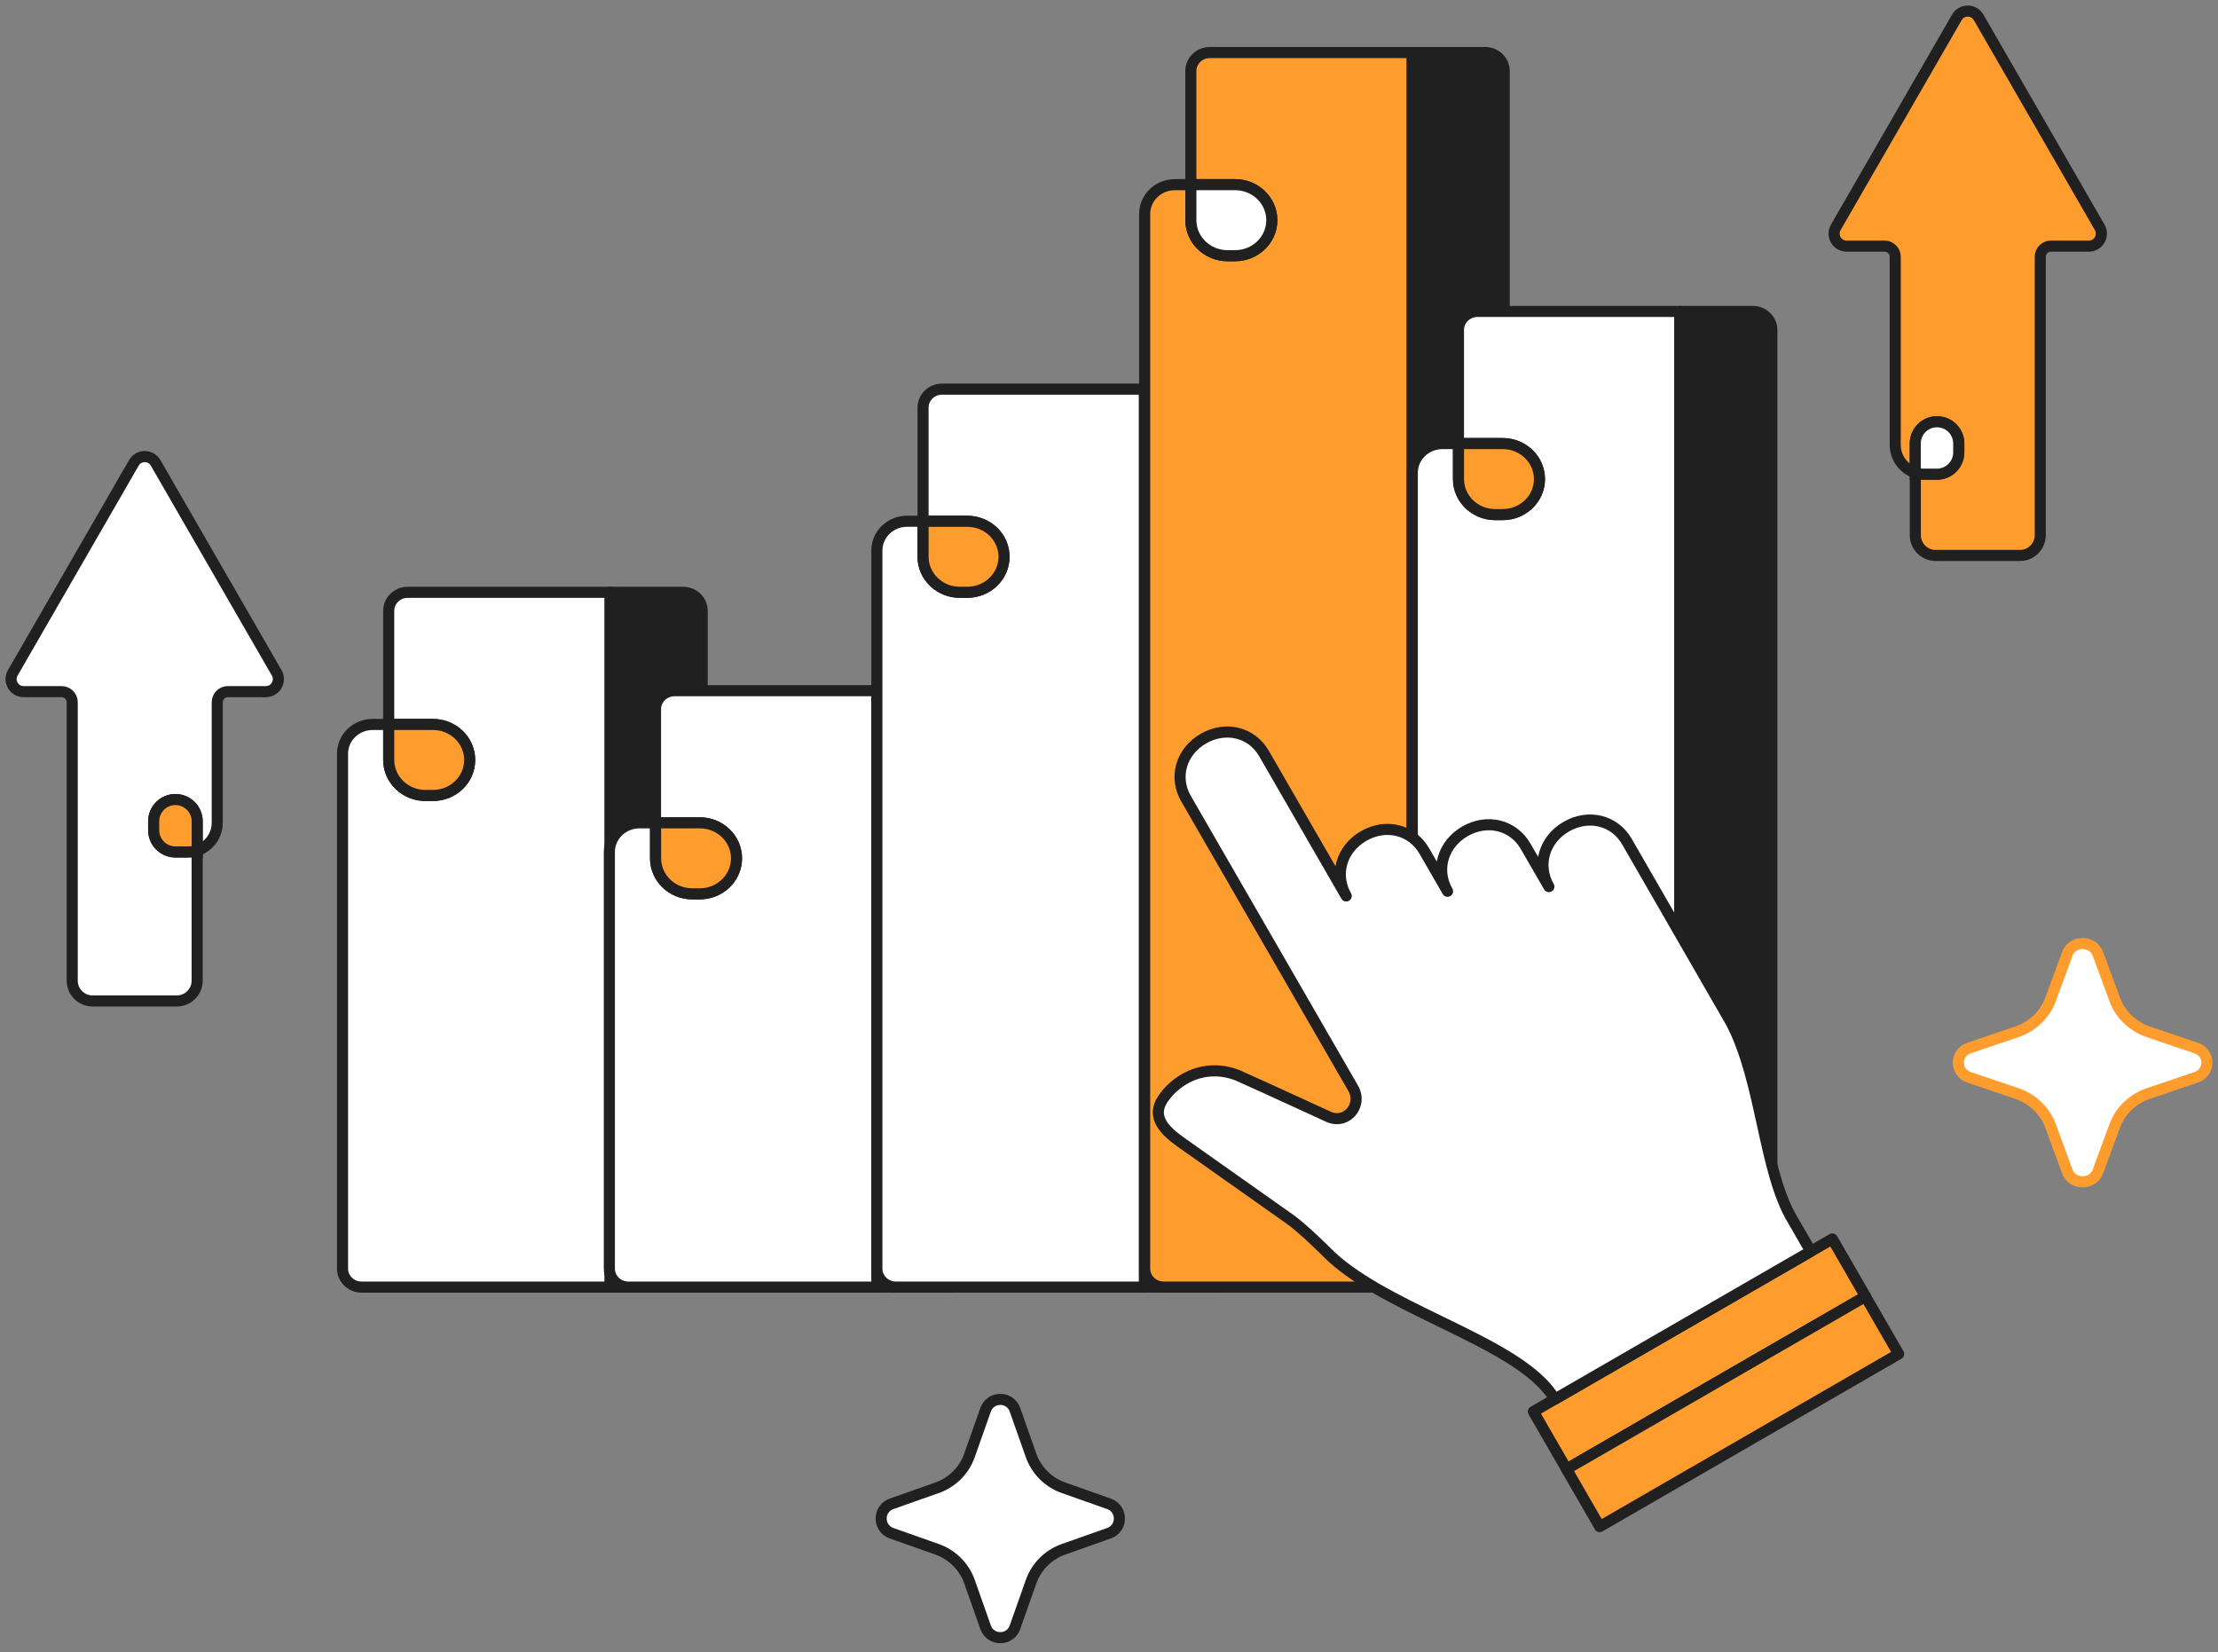<svg width="200" height="149" viewBox="0 0 200 149" fill="none" xmlns="http://www.w3.org/2000/svg">
<rect x="0" y="0" width="200" height="149" fill="#808080" stroke="none"/>
<path d="M30.887 75.024V114.394C30.887 115.313 31.658 116.058 32.609 116.058H55.017V53.407H36.773C35.821 53.407 35.051 54.152 35.051 55.071V68.525C35.051 70.293 36.534 71.728 38.365 71.728H39.038C40.868 71.728 42.353 70.294 42.353 68.525C42.353 66.757 40.869 65.322 39.038 65.322H33.611C32.107 65.322 30.887 66.501 30.887 67.954V75.024Z" fill="white" stroke="#202020" stroke-miterlimit="10" stroke-linecap="round" stroke-linejoin="round"/>
<path d="M55.018 116.058H61.594C62.546 116.058 63.316 115.313 63.316 114.394V55.072C63.316 54.152 62.546 53.408 61.594 53.408H55.018V116.058Z" fill="#202020" stroke="#202020" stroke-miterlimit="10" stroke-linecap="round" stroke-linejoin="round"/>
<path d="M35.05 65.125V68.525C35.05 70.293 36.534 71.728 38.365 71.728H39.037C40.867 71.728 42.352 70.295 42.352 68.525C42.352 66.757 40.869 65.323 39.037 65.323H34.885" fill="#FF9C2E"/>
<path d="M35.05 65.125V68.525C35.05 70.293 36.534 71.728 38.365 71.728H39.037C40.867 71.728 42.352 70.295 42.352 68.525C42.352 66.757 40.869 65.323 39.037 65.323H34.885" stroke="#202020" stroke-miterlimit="10" stroke-linecap="round" stroke-linejoin="round"/>
<path d="M54.947 83.894V114.394C54.947 115.313 55.717 116.058 56.669 116.058H79.077V62.278H60.832C59.881 62.278 59.11 63.022 59.11 63.942V77.395C59.11 79.163 60.594 80.598 62.425 80.598H63.097C64.927 80.598 66.412 79.165 66.412 77.395C66.412 75.627 64.929 74.192 63.097 74.192H57.67C56.167 74.192 54.947 75.371 54.947 76.824V83.894Z" fill="white" stroke="#202020" stroke-miterlimit="10" stroke-linecap="round" stroke-linejoin="round"/>
<path d="M79.081 116.057H85.658C86.609 116.057 87.38 115.312 87.38 114.393V63.941C87.38 63.021 86.609 62.277 85.658 62.277H79.081V116.057Z" fill="#202020" stroke="#202020" stroke-miterlimit="10" stroke-linecap="round" stroke-linejoin="round"/>
<path d="M59.113 73.994V77.395C59.113 79.163 60.596 80.597 62.427 80.597H63.1C64.93 80.597 66.415 79.164 66.415 77.395C66.415 75.627 64.931 74.192 63.1 74.192H58.947" fill="#FF9C2E"/>
<path d="M59.113 73.994V77.395C59.113 79.163 60.596 80.597 62.427 80.597H63.1C64.93 80.597 66.415 79.164 66.415 77.395C66.415 75.627 64.931 74.192 63.1 74.192H58.947" stroke="#202020" stroke-miterlimit="10" stroke-linecap="round" stroke-linejoin="round"/>
<path d="M79.069 56.703V114.393C79.069 115.312 79.84 116.057 80.791 116.057H103.2V35.087H84.955C84.003 35.087 83.233 35.831 83.233 36.751V50.204C83.233 51.972 84.716 53.407 86.548 53.407H87.22C89.05 53.407 90.535 51.973 90.535 50.204C90.535 48.436 89.051 47.001 87.22 47.001H81.793C80.289 47.001 79.069 48.18 79.069 49.633V56.703Z" fill="white" stroke="#202020" stroke-miterlimit="10" stroke-linecap="round" stroke-linejoin="round"/>
<path d="M103.203 116.057H109.78C110.731 116.057 111.502 115.312 111.502 114.393V36.751C111.502 35.831 110.731 35.087 109.78 35.087H103.203V116.057Z" fill="#202020" stroke="#202020" stroke-miterlimit="10" stroke-linecap="round" stroke-linejoin="round"/>
<path d="M83.234 46.804V50.205C83.234 51.973 84.717 53.407 86.549 53.407H87.221C89.051 53.407 90.536 51.974 90.536 50.205C90.536 48.437 89.052 47.002 87.221 47.002H83.068" fill="#FF9C2E"/>
<path d="M83.234 46.804V50.205C83.234 51.973 84.717 53.407 86.549 53.407H87.221C89.051 53.407 90.536 51.974 90.536 50.205C90.536 48.437 89.052 47.002 87.221 47.002H83.068" stroke="#202020" stroke-miterlimit="10" stroke-linecap="round" stroke-linejoin="round"/>
<path d="M103.216 56.704V114.393C103.216 115.313 103.987 116.057 104.938 116.057H127.347V4.737H109.102C108.15 4.737 107.38 5.481 107.38 6.401V19.854C107.38 21.622 108.863 23.057 110.695 23.057H111.367C113.197 23.057 114.682 21.623 114.682 19.854C114.682 18.086 113.198 16.651 111.367 16.651H105.94C104.436 16.651 103.216 17.83 103.216 19.283V56.704Z" fill="#FF9C2E" stroke="#202020" stroke-miterlimit="10" stroke-linecap="round" stroke-linejoin="round"/>
<path d="M127.337 116.057H133.914C134.865 116.057 135.636 115.313 135.636 114.393V6.4C135.636 5.481 134.865 4.736 133.914 4.736H127.337V116.057Z" fill="#202020" stroke="#202020" stroke-miterlimit="10" stroke-linecap="round" stroke-linejoin="round"/>
<path d="M107.381 16.453V19.854C107.381 21.622 108.864 23.057 110.696 23.057H111.368C113.198 23.057 114.683 21.623 114.683 19.854C114.683 18.086 113.199 16.651 111.368 16.651H107.215" fill="white"/>
<path d="M107.381 16.453V19.854C107.381 21.622 108.864 23.057 110.696 23.057H111.368C113.198 23.057 114.683 21.623 114.683 19.854C114.683 18.086 113.199 16.651 111.368 16.651H107.215" stroke="#202020" stroke-miterlimit="10" stroke-linecap="round" stroke-linejoin="round"/>
<path d="M127.349 56.704V114.394C127.349 115.313 128.119 116.058 129.071 116.058H151.479V28.082H133.234C132.283 28.082 131.512 28.827 131.512 29.746V43.199C131.512 44.967 132.996 46.402 134.827 46.402H135.499C137.329 46.402 138.814 44.969 138.814 43.199C138.814 41.431 137.331 39.996 135.499 39.996H130.072C128.568 39.996 127.349 41.175 127.349 42.628V56.704Z" fill="white" stroke="#202020" stroke-miterlimit="10" stroke-linecap="round" stroke-linejoin="round"/>
<path d="M151.471 116.058H158.047C158.999 116.058 159.769 115.313 159.769 114.394V29.746C159.769 28.827 158.999 28.082 158.047 28.082H151.471V116.058Z" fill="#202020" stroke="#202020" stroke-miterlimit="10" stroke-linecap="round" stroke-linejoin="round"/>
<path d="M131.514 39.799V43.199C131.514 44.967 132.998 46.402 134.829 46.402H135.502C137.331 46.402 138.816 44.969 138.816 43.199C138.816 41.431 137.333 39.996 135.502 39.996H131.349" fill="#FF9C2E"/>
<path d="M131.514 39.799V43.199C131.514 44.967 132.998 46.402 134.829 46.402H135.502C137.331 46.402 138.816 44.969 138.816 43.199C138.816 41.431 137.333 39.996 135.502 39.996H131.349" stroke="#202020" stroke-miterlimit="10" stroke-linecap="round" stroke-linejoin="round"/>
<path d="M168.219 116.9L165.225 111.714L138.267 127.282L141.261 132.468L168.219 116.9Z" fill="#FF9C2E" stroke="#202020" stroke-linecap="round" stroke-linejoin="round"/>
<path d="M140.193 126.165C138.597 123.4 134.324 121.321 129.801 119.119C125.956 117.248 121.978 115.314 119.59 112.86C119.571 112.84 117.501 110.776 116.311 109.936L106.514 103.014C105.088 102.006 103.772 100.758 104.834 99.137C105.313 98.403 106.01 97.751 106.795 97.297C108.276 96.442 109.984 96.325 111.606 96.966C111.901 97.084 115.036 98.513 119.787 100.696C120.331 100.946 120.899 100.927 121.386 100.646C121.53 100.562 121.663 100.459 121.784 100.334C122.216 99.878 122.535 99.023 122.01 98.115L106.94 72.006C105.829 70.082 106.505 67.759 108.51 66.601C110.516 65.443 112.865 66.019 113.976 67.943L121.39 80.788C120.279 78.864 120.955 76.541 122.96 75.383C124.966 74.225 127.315 74.802 128.426 76.725L130.527 80.366C129.416 78.442 130.092 76.118 132.097 74.96C134.103 73.802 136.452 74.379 137.563 76.303L139.664 79.943C138.553 78.019 139.229 75.696 141.234 74.538C143.239 73.38 145.589 73.956 146.699 75.88L156.098 92.199C157.478 94.821 158.207 98.14 158.911 101.352C159.635 104.653 160.321 107.771 161.617 109.944L163.284 112.832L140.192 126.167L140.193 126.165Z" fill="white" stroke="#202020" stroke-linecap="round" stroke-linejoin="round"/>
<path d="M171.203 122.086L168.209 116.899L141.252 132.467L144.245 137.653L171.203 122.086Z" fill="#FF9C2E" stroke="#202020" stroke-linecap="round" stroke-linejoin="round"/>
<path d="M6.512 88.425V63.322C6.512 62.794 6.084 62.366 5.556 62.366H2.134C1.262 62.366 0.718 61.423 1.153 60.669L12.07 41.737C12.506 40.981 13.596 40.981 14.032 41.737L24.949 60.669C25.384 61.424 24.84 62.367 23.968 62.367H20.545C20.018 62.367 19.59 62.795 19.59 63.323V74.189C19.59 75.642 18.412 76.821 16.958 76.821H15.817C14.734 76.821 13.855 75.943 13.855 74.859V74.055C13.855 72.972 14.733 72.094 15.816 72.094H15.817C16.9 72.094 17.778 72.972 17.778 74.055V88.425C17.778 89.436 16.958 90.256 15.946 90.256H8.343C7.332 90.256 6.512 89.436 6.512 88.425Z" fill="white" stroke="#202020" stroke-miterlimit="10" stroke-linecap="round" stroke-linejoin="round"/>
<path d="M18.017 76.6C17.693 76.742 17.336 76.82 16.96 76.82H15.82C14.737 76.82 13.858 75.942 13.858 74.859V74.055C13.858 72.971 14.737 72.094 15.82 72.094C16.904 72.094 17.782 72.972 17.782 74.055V77.223" fill="#FF9C2E"/>
<path d="M18.017 76.6C17.693 76.742 17.336 76.82 16.96 76.82H15.82C14.737 76.82 13.858 75.942 13.858 74.859V74.055C13.858 72.971 14.737 72.094 15.82 72.094C16.904 72.094 17.782 72.972 17.782 74.055V77.223" stroke="#202020" stroke-miterlimit="10" stroke-linecap="round" stroke-linejoin="round"/>
<path d="M183.973 48.255V23.152C183.973 22.624 184.401 22.196 184.929 22.196H188.351C189.223 22.196 189.767 21.253 189.332 20.498L178.415 1.567C177.979 0.811 176.889 0.811 176.453 1.567L165.536 20.498C165.101 21.253 165.645 22.196 166.517 22.196H169.94C170.467 22.196 170.895 22.624 170.895 23.152V40.123C170.895 41.577 172.073 42.756 173.527 42.756H174.668C175.751 42.756 176.63 41.877 176.63 40.793V39.989C176.63 38.906 175.752 38.028 174.67 38.028H174.668C173.585 38.028 172.707 38.907 172.707 39.989V48.254C172.707 49.265 173.527 50.086 174.539 50.086H182.143C183.153 50.086 183.973 49.266 183.973 48.255Z" fill="#FF9C2E" stroke="#202020" stroke-miterlimit="10" stroke-linecap="round" stroke-linejoin="round"/>
<path d="M172.464 42.535C172.787 42.677 173.145 42.755 173.521 42.755H174.66C175.743 42.755 176.622 41.877 176.622 40.794V39.99C176.622 38.906 175.744 38.029 174.66 38.029C173.577 38.029 172.699 38.907 172.699 39.99V43.158" fill="white"/>
<path d="M172.464 42.535C172.787 42.677 173.145 42.755 173.521 42.755H174.66C175.743 42.755 176.622 41.877 176.622 40.794V39.99C176.622 38.906 175.744 38.029 174.66 38.029C173.577 38.029 172.699 38.907 172.699 39.99V43.158" stroke="#202020" stroke-miterlimit="10" stroke-linecap="round" stroke-linejoin="round"/>
<path d="M88.873 127.118L87.423 131.227C86.94 132.593 85.866 133.667 84.5 134.15L80.392 135.601C79.144 136.042 79.144 137.808 80.392 138.249L84.5 139.7C85.866 140.183 86.94 141.257 87.423 142.623L88.873 146.732C89.314 147.98 91.079 147.98 91.52 146.732L92.971 142.623C93.454 141.257 94.528 140.183 95.894 139.7L100.001 138.249C101.249 137.808 101.249 136.042 100.001 135.601L95.894 134.15C94.528 133.667 93.454 132.593 92.971 131.227L91.52 127.118C91.08 125.87 89.314 125.87 88.873 127.118Z" fill="white" stroke="#202020" stroke-miterlimit="10" stroke-linecap="round" stroke-linejoin="round"/>
<path d="M186.411 86.014L184.897 90.122C184.394 91.489 183.273 92.563 181.848 93.046L177.561 94.497C176.259 94.938 176.259 96.703 177.561 97.144L181.848 98.595C183.273 99.078 184.394 100.153 184.897 101.519L186.411 105.628C186.871 106.876 188.713 106.876 189.173 105.628L190.687 101.519C191.191 100.153 192.312 99.078 193.737 98.595L198.023 97.144C199.325 96.703 199.325 94.938 198.023 94.497L193.737 93.046C192.312 92.563 191.191 91.489 190.687 90.122L189.173 86.014C188.713 84.765 186.871 84.765 186.411 86.014Z" fill="white" stroke="#FF9C2E" stroke-miterlimit="10" stroke-linecap="round" stroke-linejoin="round"/>
</svg>
